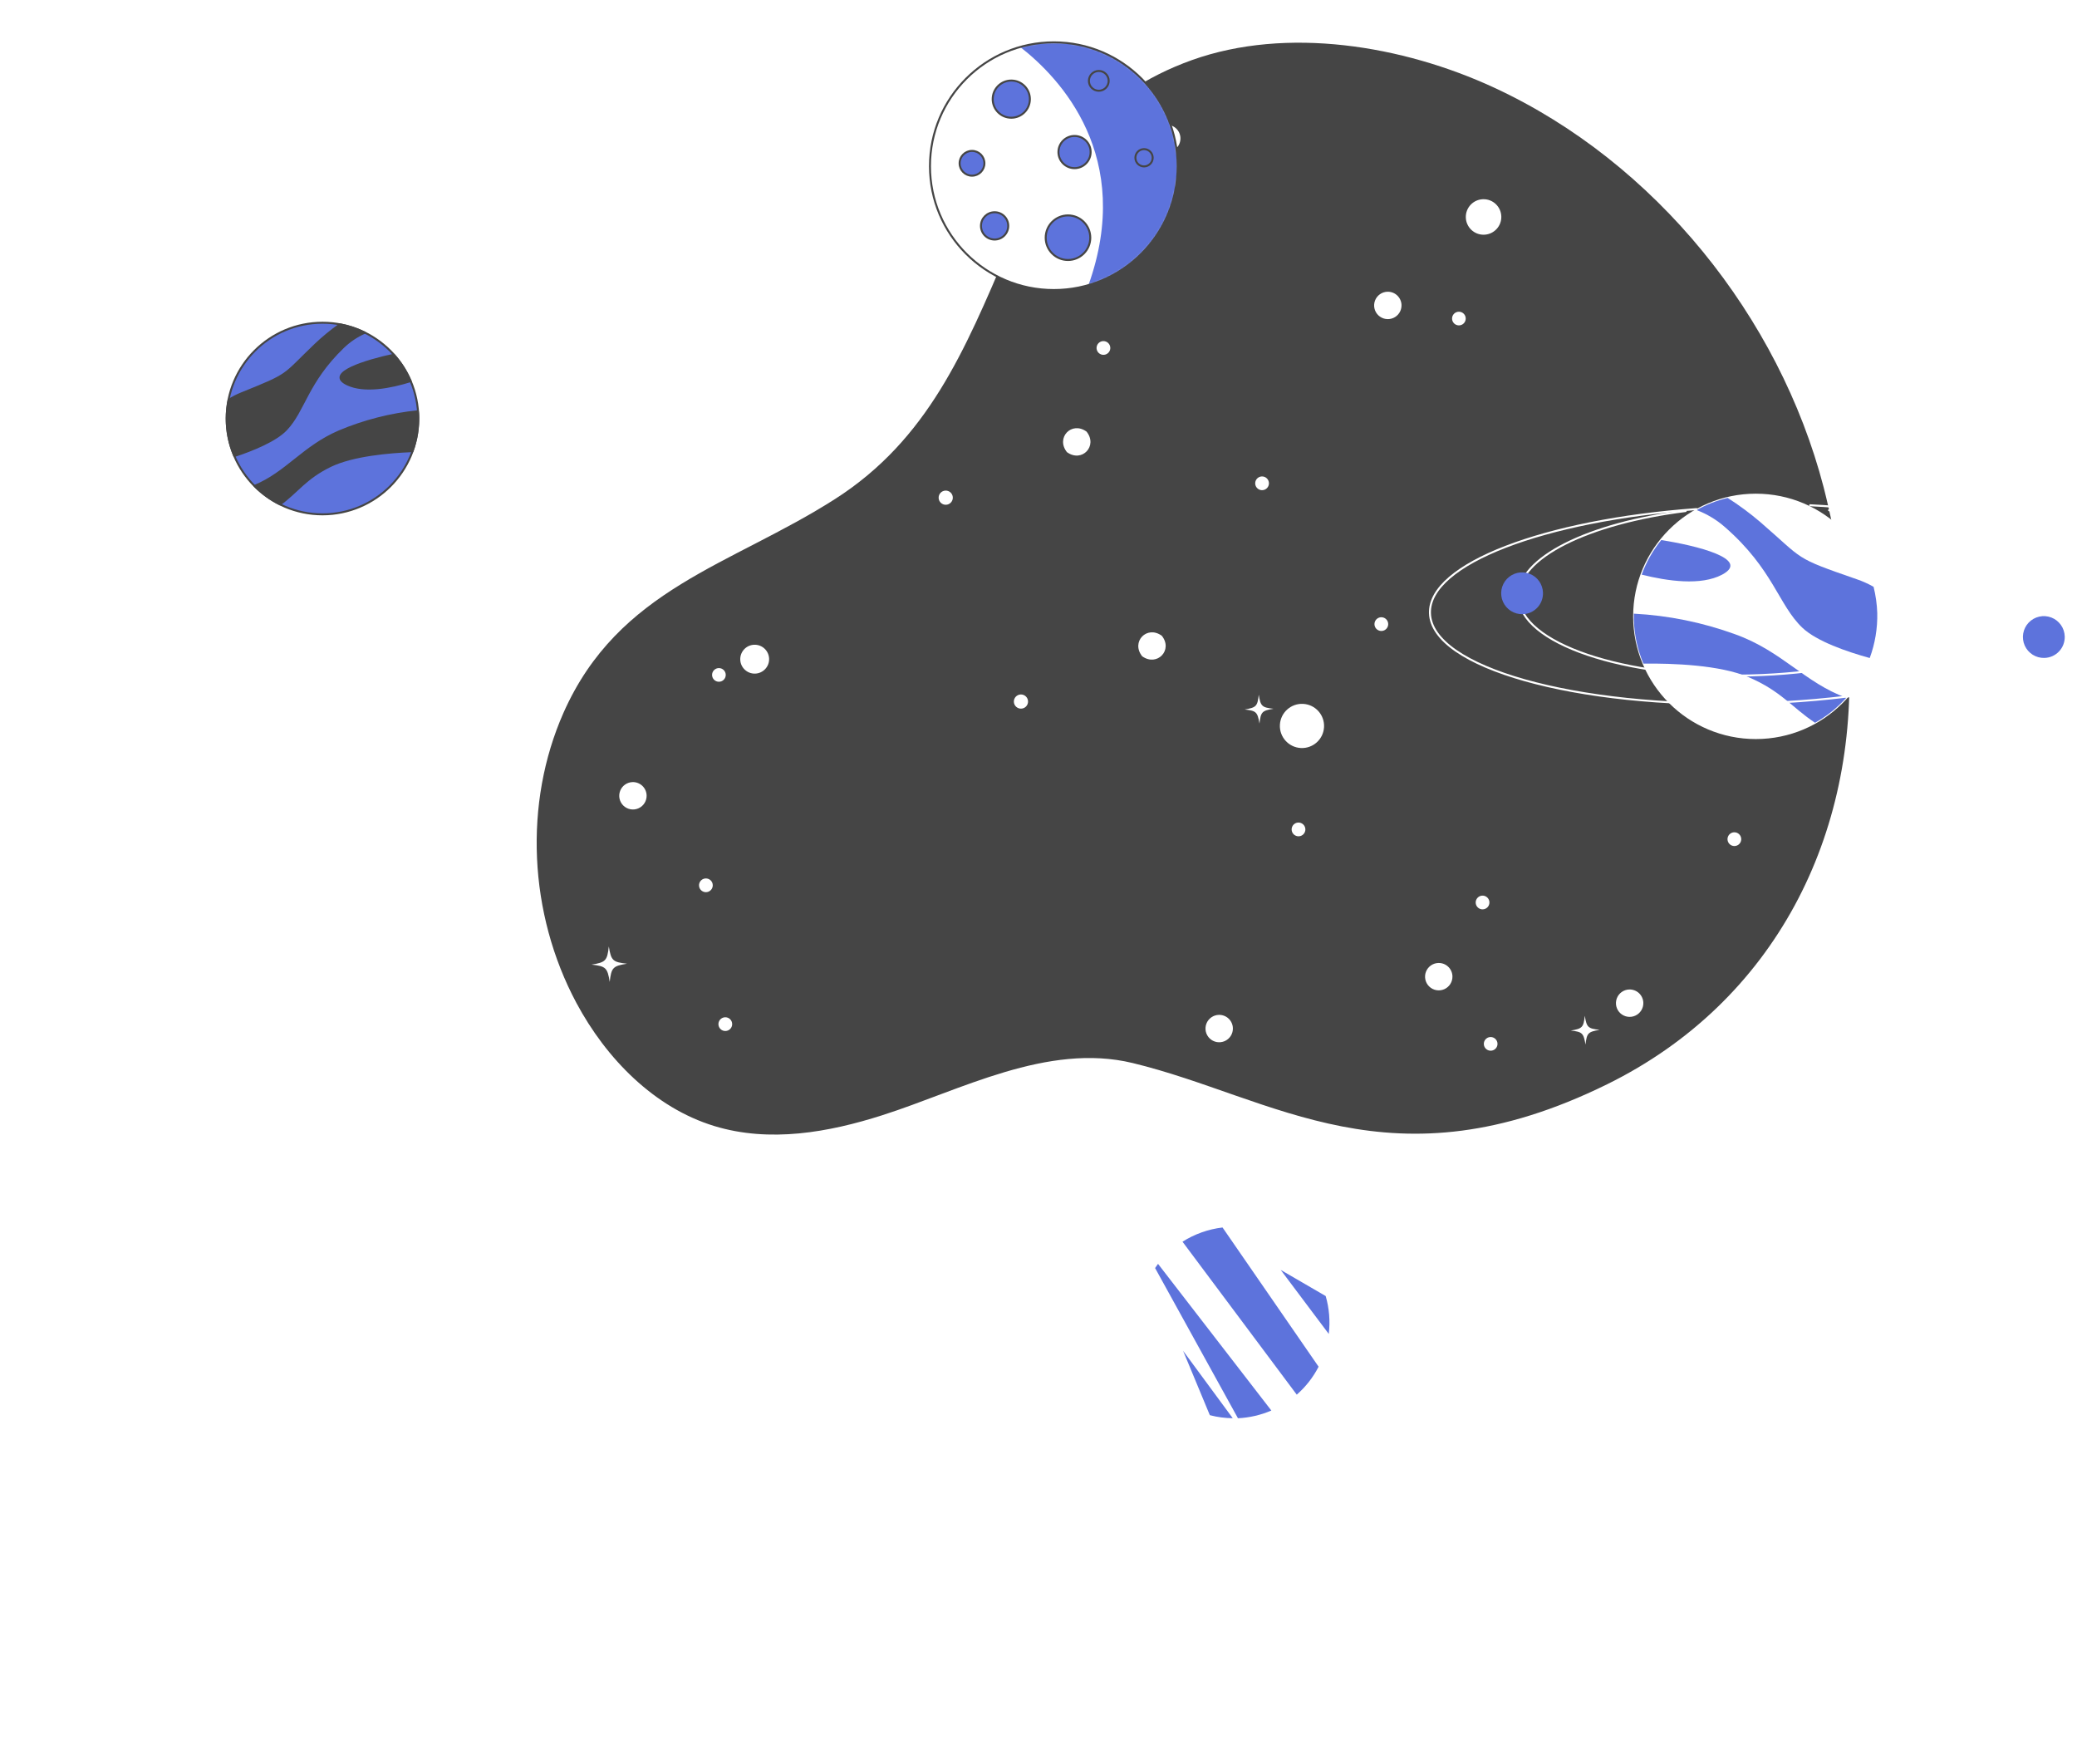 <?xml version="1.0" encoding="UTF-8"?> <svg xmlns="http://www.w3.org/2000/svg" width="1101" height="935" viewBox="0 0 1101 935" fill="none"><g filter="url(#filter0_d_2141_11435)"><path d="M966.685 254.213C943.123 163.774 877.481 82.035 792.086 42.478C743.575 20.016 682.063 9.894 631.859 27.836C582.433 45.525 554.165 81.866 533.87 129.227C511.544 181.344 492.028 228.891 442.737 260.442C387.624 295.701 327.924 307.837 298.675 373.851C277.55 421.686 280.157 480.116 305.564 527.612C321.373 557.149 346.848 583.132 378.653 592.831C407.97 601.785 439.233 596.216 467.823 587.059C508.853 573.975 555.232 548.517 600.409 559.435C675.513 577.597 737.312 627.141 852.041 570.64C940.804 526.885 985.27 438.477 979.938 341.589C978.424 312.097 973.985 282.828 966.685 254.213Z" fill="#454545"></path><path d="M335.321 410.531C333.886 410.568 332.493 411.03 331.32 411.859C330.147 412.687 329.246 413.845 328.731 415.185C328.216 416.525 328.11 417.988 328.426 419.389C328.743 420.79 329.467 422.065 330.508 423.054C331.549 424.043 332.86 424.702 334.275 424.946C335.69 425.19 337.146 425.009 338.458 424.426C339.771 423.843 340.881 422.883 341.648 421.67C342.415 420.456 342.805 419.042 342.769 417.606C342.745 416.652 342.533 415.713 342.145 414.841C341.758 413.969 341.203 413.182 340.511 412.525C339.819 411.868 339.005 411.354 338.114 411.012C337.224 410.669 336.275 410.506 335.321 410.531Z" fill="white"></path><path d="M735.483 150.623C734.048 150.66 732.655 151.122 731.483 151.95C730.31 152.779 729.409 153.936 728.893 155.277C728.378 156.617 728.272 158.08 728.588 159.481C728.905 160.882 729.629 162.157 730.67 163.146C731.711 164.135 733.022 164.793 734.437 165.038C735.853 165.282 737.308 165.101 738.62 164.517C739.933 163.934 741.043 162.975 741.81 161.761C742.577 160.548 742.967 159.133 742.931 157.698C742.907 156.744 742.695 155.805 742.307 154.933C741.92 154.061 741.365 153.274 740.673 152.617C739.981 151.96 739.167 151.446 738.277 151.103C737.386 150.761 736.437 150.598 735.483 150.623Z" fill="white"></path><path d="M762.498 506.404C761.062 506.438 759.668 506.897 758.493 507.724C757.317 508.55 756.414 509.706 755.896 511.047C755.378 512.387 755.27 513.851 755.584 515.252C755.899 516.654 756.622 517.932 757.662 518.922C758.703 519.913 760.014 520.573 761.43 520.818C762.845 521.064 764.302 520.883 765.615 520.301C766.928 519.718 768.039 518.759 768.807 517.545C769.575 516.33 769.965 514.915 769.929 513.479C769.907 512.526 769.697 511.587 769.312 510.715C768.926 509.844 768.372 509.057 767.682 508.399C766.992 507.742 766.178 507.227 765.289 506.885C764.399 506.543 763.451 506.379 762.498 506.404Z" fill="white"></path><path d="M934.32 359.311C932.884 359.345 931.49 359.804 930.315 360.63C929.14 361.457 928.236 362.613 927.718 363.954C927.201 365.294 927.092 366.757 927.406 368.159C927.721 369.561 928.444 370.838 929.485 371.829C930.525 372.82 931.836 373.48 933.252 373.725C934.667 373.97 936.124 373.79 937.437 373.208C938.75 372.625 939.861 371.666 940.629 370.451C941.397 369.237 941.788 367.822 941.751 366.386C941.702 364.463 940.893 362.638 939.499 361.311C938.106 359.985 936.244 359.265 934.32 359.311Z" fill="white"></path><path d="M646.126 533.909C644.689 533.94 643.293 534.396 642.116 535.221C640.938 536.045 640.032 537.201 639.512 538.541C638.992 539.881 638.881 541.345 639.193 542.748C639.506 544.151 640.228 545.43 641.268 546.422C642.308 547.415 643.619 548.076 645.035 548.323C646.451 548.57 647.908 548.39 649.223 547.808C650.537 547.226 651.649 546.267 652.417 545.052C653.186 543.837 653.577 542.422 653.54 540.985C653.518 540.033 653.309 539.095 652.924 538.225C652.54 537.354 651.988 536.568 651.299 535.911C650.611 535.254 649.8 534.739 648.912 534.395C648.024 534.052 647.078 533.887 646.126 533.909Z" fill="white"></path><path d="M863.669 520.452C862.233 520.489 860.841 520.951 859.668 521.78C858.495 522.608 857.594 523.766 857.079 525.106C856.564 526.447 856.458 527.91 856.774 529.311C857.09 530.711 857.815 531.987 858.856 532.976C859.897 533.965 861.208 534.623 862.623 534.867C864.038 535.111 865.494 534.93 866.806 534.347C868.118 533.764 869.228 532.805 869.995 531.591C870.763 530.377 871.153 528.963 871.116 527.527C871.095 526.573 870.884 525.632 870.498 524.76C870.111 523.887 869.556 523.099 868.863 522.441C868.171 521.784 867.356 521.27 866.465 520.928C865.573 520.587 864.623 520.425 863.669 520.452Z" fill="white"></path><path d="M618.3 62.129C616.864 62.167 615.472 62.629 614.299 63.457C613.126 64.286 612.225 65.443 611.71 66.784C611.195 68.124 611.089 69.587 611.405 70.988C611.721 72.388 612.446 73.664 613.487 74.653C614.528 75.642 615.839 76.3 617.254 76.544C618.669 76.788 620.125 76.608 621.437 76.024C622.749 75.441 623.859 74.482 624.626 73.268C625.394 72.054 625.784 70.64 625.747 69.205C625.723 68.251 625.511 67.311 625.124 66.44C624.737 65.568 624.181 64.781 623.489 64.124C622.798 63.467 621.983 62.953 621.093 62.61C620.202 62.268 619.253 62.105 618.3 62.129Z" fill="white"></path><path d="M615.844 332.956C607.923 327.235 599.358 336.24 605.468 343.857C613.39 349.493 621.955 340.505 615.844 332.956Z" fill="white"></path><path d="M381.089 357.347C383.09 357.347 384.711 355.725 384.711 353.725C384.711 351.724 383.09 350.103 381.089 350.103C379.089 350.103 377.467 351.724 377.467 353.725C377.467 355.725 379.089 357.347 381.089 357.347Z" fill="white"></path><path d="M543.789 365.116C543.066 364.429 542.1 364.058 541.103 364.083C540.106 364.109 539.161 364.529 538.474 365.252C537.787 365.974 537.415 366.941 537.441 367.937C537.466 368.934 537.886 369.88 538.609 370.567C538.967 370.907 539.388 371.173 539.849 371.35C540.31 371.528 540.801 371.612 541.295 371.6C541.788 371.587 542.274 371.478 542.726 371.277C543.177 371.077 543.584 370.789 543.924 370.431C544.264 370.073 544.53 369.652 544.708 369.191C544.885 368.73 544.97 368.239 544.957 367.746C544.945 367.252 544.835 366.766 544.634 366.315C544.434 365.864 544.147 365.456 543.789 365.116Z" fill="white"></path><path d="M575.966 224.761C568.044 219.039 559.496 228.044 565.59 235.661C573.512 241.383 582.077 232.378 575.966 224.761Z" fill="white"></path><path d="M503.91 257.057C503.187 256.37 502.221 255.998 501.224 256.024C500.228 256.049 499.282 256.469 498.595 257.192C497.908 257.915 497.536 258.881 497.562 259.878C497.587 260.874 498.007 261.82 498.73 262.507C499.453 263.194 500.419 263.566 501.416 263.54C502.413 263.515 503.358 263.094 504.045 262.372C504.732 261.649 505.104 260.683 505.078 259.686C505.053 258.689 504.633 257.744 503.91 257.057Z" fill="white"></path><path d="M688.241 431.977C687.521 431.994 686.822 432.224 686.232 432.639C685.643 433.053 685.19 433.633 684.931 434.305C684.672 434.978 684.618 435.711 684.776 436.414C684.935 437.117 685.298 437.757 685.82 438.253C686.343 438.749 687 439.079 687.71 439.201C688.42 439.324 689.151 439.232 689.808 438.939C690.466 438.645 691.023 438.163 691.406 437.554C691.79 436.944 691.985 436.234 691.965 435.514C691.938 434.552 691.531 433.639 690.833 432.976C690.135 432.313 689.203 431.954 688.241 431.977Z" fill="white"></path><path d="M732.166 323.156C731.445 323.17 730.744 323.397 730.153 323.81C729.561 324.222 729.106 324.801 728.844 325.473C728.582 326.145 728.526 326.88 728.682 327.584C728.839 328.288 729.201 328.929 729.722 329.427C730.244 329.925 730.902 330.257 731.612 330.38C732.323 330.503 733.054 330.413 733.713 330.12C734.372 329.827 734.929 329.345 735.314 328.735C735.698 328.125 735.893 327.414 735.873 326.694C735.846 325.734 735.442 324.824 734.747 324.162C734.053 323.499 733.125 323.138 732.166 323.156Z" fill="white"></path><path d="M584.853 176.791C584.132 176.804 583.432 177.032 582.84 177.445C582.249 177.857 581.793 178.436 581.531 179.108C581.27 179.78 581.213 180.515 581.37 181.219C581.526 181.923 581.888 182.564 582.41 183.062C582.932 183.56 583.589 183.891 584.3 184.015C585.01 184.138 585.742 184.048 586.401 183.755C587.059 183.462 587.617 182.98 588.001 182.37C588.386 181.76 588.58 181.049 588.56 180.328C588.534 179.369 588.129 178.459 587.435 177.797C586.741 177.134 585.813 176.772 584.853 176.791Z" fill="white"></path><path d="M668.928 248.526C668.208 248.543 667.509 248.774 666.92 249.188C666.331 249.603 665.878 250.183 665.619 250.855C665.36 251.527 665.306 252.261 665.464 252.964C665.622 253.667 665.985 254.307 666.508 254.803C667.03 255.299 667.688 255.629 668.398 255.751C669.108 255.873 669.838 255.782 670.496 255.489C671.154 255.195 671.71 254.713 672.094 254.104C672.478 253.494 672.672 252.784 672.652 252.064C672.625 251.102 672.219 250.189 671.521 249.526C670.823 248.863 669.891 248.504 668.928 248.526Z" fill="white"></path><path d="M374.1 461.598C373.38 461.615 372.681 461.846 372.092 462.26C371.503 462.675 371.05 463.255 370.791 463.927C370.531 464.599 370.478 465.333 370.636 466.036C370.794 466.739 371.157 467.379 371.68 467.875C372.202 468.371 372.86 468.701 373.57 468.823C374.28 468.945 375.01 468.854 375.668 468.56C376.326 468.267 376.882 467.785 377.266 467.175C377.65 466.566 377.844 465.856 377.824 465.136C377.813 464.659 377.708 464.188 377.515 463.752C377.321 463.315 377.044 462.922 376.697 462.593C376.351 462.264 375.944 462.007 375.498 461.836C375.052 461.666 374.577 461.585 374.1 461.598Z" fill="white"></path><path d="M384.408 535.179C383.687 535.192 382.986 535.42 382.395 535.833C381.803 536.245 381.348 536.824 381.086 537.496C380.824 538.168 380.768 538.903 380.925 539.607C381.081 540.311 381.443 540.952 381.965 541.45C382.486 541.948 383.144 542.28 383.855 542.403C384.565 542.526 385.296 542.436 385.955 542.143C386.614 541.85 387.171 541.368 387.556 540.758C387.94 540.148 388.135 539.437 388.115 538.716C388.104 538.241 387.999 537.772 387.807 537.337C387.615 536.901 387.339 536.508 386.994 536.18C386.65 535.851 386.245 535.594 385.801 535.422C385.357 535.25 384.884 535.168 384.408 535.179Z" fill="white"></path><path d="M789.531 474.259C789.514 473.539 789.284 472.84 788.869 472.251C788.455 471.662 787.875 471.209 787.203 470.95C786.53 470.691 785.796 470.637 785.094 470.795C784.391 470.953 783.751 471.316 783.255 471.839C782.759 472.361 782.429 473.019 782.307 473.729C782.184 474.439 782.276 475.169 782.569 475.827C782.862 476.485 783.345 477.041 783.954 477.425C784.564 477.809 785.274 478.003 785.994 477.983C786.956 477.957 787.869 477.55 788.532 476.852C789.195 476.154 789.554 475.222 789.531 474.259Z" fill="white"></path><path d="M790.088 545.657C789.373 545.677 788.68 545.909 788.096 546.323C787.512 546.736 787.064 547.314 786.808 547.982C786.552 548.65 786.5 549.38 786.658 550.077C786.816 550.775 787.177 551.411 787.696 551.904C788.215 552.397 788.868 552.725 789.573 552.847C790.278 552.969 791.003 552.879 791.658 552.589C792.312 552.3 792.866 551.822 793.249 551.218C793.633 550.614 793.828 549.91 793.812 549.194C793.801 548.717 793.696 548.247 793.503 547.81C793.309 547.374 793.032 546.98 792.686 546.651C792.339 546.323 791.932 546.066 791.486 545.895C791.04 545.724 790.565 545.643 790.088 545.657Z" fill="white"></path><path d="M919.29 437.14C918.569 437.157 917.87 437.387 917.281 437.802C916.692 438.216 916.239 438.796 915.98 439.468C915.721 440.141 915.667 440.875 915.825 441.577C915.983 442.28 916.347 442.92 916.869 443.416C917.391 443.913 918.049 444.243 918.759 444.365C919.469 444.487 920.199 444.395 920.857 444.102C921.515 443.809 922.071 443.327 922.455 442.717C922.839 442.107 923.033 441.398 923.013 440.677C922.987 439.715 922.58 438.803 921.882 438.139C921.184 437.476 920.252 437.117 919.29 437.14Z" fill="white"></path><path d="M773.349 168.463C775.349 168.463 776.971 166.842 776.971 164.841C776.971 162.841 775.349 161.219 773.349 161.219C771.348 161.219 769.727 162.841 769.727 164.841C769.727 166.842 771.348 168.463 773.349 168.463Z" fill="white"></path><path d="M701.858 381.424C702.219 374.965 697.276 369.437 690.817 369.075C684.358 368.714 678.829 373.658 678.468 380.117C678.107 386.575 683.05 392.104 689.509 392.465C695.968 392.826 701.497 387.883 701.858 381.424Z" fill="white"></path><path d="M786.659 120.403C791.855 120.273 795.962 115.956 795.833 110.76C795.703 105.564 791.386 101.457 786.19 101.586C780.993 101.716 776.886 106.034 777.016 111.23C777.146 116.426 781.463 120.533 786.659 120.403Z" fill="white"></path><path d="M322.728 497.636C321.898 505.202 321.035 506.099 313.57 507.267C321.137 508.113 322.034 508.96 323.202 516.441C324.048 508.858 324.894 507.978 332.376 506.793C324.81 505.964 323.946 505.151 322.728 497.636Z" fill="white"></path><path d="M840.092 534.383C839.415 540.544 838.755 541.238 832.645 542.22C838.789 542.897 839.415 543.557 840.465 549.668C841.159 543.523 841.819 542.897 847.929 541.847C841.768 541.153 841.074 540.544 840.092 534.383Z" fill="white"></path><path d="M667.252 364.22C666.575 370.364 665.915 370.99 659.805 372.057C665.949 372.734 666.575 373.394 667.642 379.504C668.319 373.343 668.979 372.649 675.089 371.667C668.928 370.99 668.234 370.33 667.252 364.22Z" fill="white"></path><path d="M949.504 342.993C948.81 349.138 948.15 349.764 942.039 350.83C948.2 351.507 948.894 352.167 949.876 358.278C950.553 352.117 951.213 351.423 957.324 350.441C951.179 349.764 950.485 349.104 949.504 342.993Z" fill="white"></path><path d="M400.241 353.032C404.465 352.926 407.804 349.417 407.699 345.192C407.593 340.968 404.084 337.629 399.859 337.735C395.635 337.84 392.296 341.35 392.402 345.574C392.507 349.798 396.017 353.137 400.241 353.032Z" fill="white"></path><path d="M567.402 107.595C566.708 113.756 566.048 114.365 559.938 115.432C566.099 116.109 566.793 116.769 567.775 122.879C568.452 116.735 569.112 116.109 575.222 115.042C569.078 114.365 568.384 113.705 567.402 107.595Z" fill="white"></path><path d="M930.748 387.199C966.374 387.199 995.255 358.318 995.255 322.693C995.255 287.067 966.374 258.187 930.748 258.187C895.123 258.187 866.242 287.067 866.242 322.693C866.242 358.318 895.123 387.199 930.748 387.199Z" fill="white" stroke="white" stroke-width="1.048" stroke-linecap="round" stroke-linejoin="round"></path><path d="M914.332 275.345C909.919 271.473 904.845 268.426 899.354 266.348C904.513 263.441 910.054 261.271 915.816 259.902C921.893 263.771 927.688 268.063 933.16 272.748C956.765 293.152 950.411 291.298 984.172 302.984C987.289 304.048 990.3 305.399 993.168 307.018C994.306 311.574 994.959 316.237 995.116 320.93C995.299 329.056 993.946 337.143 991.128 344.767C979.024 341.428 962.979 335.909 955.42 328.721C942.713 316.618 940.07 297.79 914.332 275.345Z" fill="#5D73DC"></path><path d="M978.698 365.82C973.958 371.135 968.362 375.617 962.142 379.083C949.946 371.014 944.149 362.249 926.805 354.876C911.641 348.43 886.784 347.549 871.156 347.734C868.047 340.386 866.333 332.523 866.102 324.547C866.102 323.434 866.102 322.368 866.102 321.255C884.411 322.218 902.477 325.891 919.71 332.153C944.566 341.01 956.855 357.983 978.698 365.82Z" fill="#5D73DC"></path><path d="M912.893 300.573C901.624 306.555 884.002 304.004 870.229 300.573C872.654 293.934 876.165 287.744 880.616 282.255C898.841 285.084 928.474 292.272 912.893 300.573Z" fill="#5D73DC"></path><path d="M959.546 263.798C1033.74 267.461 1095.28 287.912 1095.89 312.49C1096.58 341.335 1021.69 366.563 928.244 368.881C834.8 371.2 758.701 349.729 758.005 320.931C757.356 294.868 818.616 271.728 899.307 265.838" stroke="white" stroke-width="1.048" stroke-linecap="round" stroke-linejoin="round"></path><path d="M969.562 266.44C1015.29 271.773 1048.03 287.216 1048.4 306.229C1049 330.947 995.021 352.325 927.825 353.994C860.629 355.664 805.584 336.975 804.981 312.258C804.424 291.622 842.08 273.304 893.555 266.858" stroke="white" stroke-width="1.048" stroke-linecap="round" stroke-linejoin="round"></path><path d="M1094.5 333.358C1094.44 331.167 1093.74 329.042 1092.47 327.251C1091.21 325.46 1089.44 324.084 1087.4 323.296C1085.35 322.509 1083.12 322.346 1080.98 322.827C1078.84 323.309 1076.89 324.414 1075.38 326.002C1073.87 327.59 1072.87 329.591 1072.49 331.75C1072.12 333.91 1072.4 336.132 1073.28 338.135C1074.17 340.139 1075.64 341.834 1077.49 343.006C1079.34 344.178 1081.5 344.774 1083.69 344.72C1085.15 344.69 1086.58 344.372 1087.92 343.783C1089.25 343.195 1090.46 342.348 1091.46 341.291C1092.47 340.235 1093.25 338.99 1093.77 337.628C1094.29 336.267 1094.54 334.816 1094.5 333.358Z" fill="#5D73DC"></path><path d="M817.923 310.172C817.867 307.979 817.161 305.852 815.896 304.06C814.63 302.268 812.861 300.892 810.813 300.106C808.765 299.321 806.53 299.16 804.39 299.646C802.251 300.131 800.304 301.241 798.795 302.834C797.287 304.427 796.285 306.431 795.917 308.594C795.549 310.756 795.831 312.98 796.727 314.982C797.623 316.984 799.093 318.676 800.951 319.842C802.809 321.008 804.971 321.597 807.164 321.533C808.618 321.497 810.05 321.174 811.378 320.583C812.707 319.992 813.905 319.144 814.905 318.088C815.905 317.033 816.686 315.79 817.204 314.431C817.722 313.072 817.966 311.625 817.923 310.172Z" fill="#5D73DC"></path><path d="M704.616 700.999C706.836 673.041 685.972 648.577 658.014 646.358C630.057 644.138 605.593 665.002 603.373 692.96C601.153 720.917 622.018 745.381 649.975 747.601C677.933 749.821 702.396 728.956 704.616 700.999Z" fill="white" stroke="white" stroke-width="1.048" stroke-linecap="round" stroke-linejoin="round"></path><path d="M678.893 669.094L704.366 703.026C705.18 696.29 704.626 689.458 702.735 682.941L678.893 669.094Z" fill="#5D73DC"></path><path d="M626.836 654.136L687.4 735.21C692.156 731.043 696.084 726.016 698.978 720.394L648.056 646.598C640.509 647.498 633.259 650.073 626.836 654.136Z" fill="#5D73DC"></path><path d="M653.466 747.687L627.143 711.958L641.321 746.08C645.286 747.12 649.367 747.66 653.466 747.687Z" fill="#5D73DC"></path><path d="M673.93 743.623L613.862 665.88C613.319 666.589 612.823 667.345 612.303 668.101L656.231 747.711C662.328 747.417 668.322 746.032 673.93 743.623Z" fill="#5D73DC"></path><path d="M558.617 149.73C594.871 149.73 624.261 120.34 624.261 84.086C624.261 47.831 594.871 18.441 558.617 18.441C522.363 18.441 492.973 47.831 492.973 84.086C492.973 120.34 522.363 149.73 558.617 149.73Z" fill="white"></path><mask id="mask0_2141_11435" style="mask-type:luminance" maskUnits="userSpaceOnUse" x="492" y="18" width="133" height="132"><path d="M558.617 149.73C594.871 149.73 624.261 120.34 624.261 84.086C624.261 47.831 594.871 18.441 558.617 18.441C522.363 18.441 492.973 47.831 492.973 84.086C492.973 120.34 522.363 149.73 558.617 149.73Z" fill="white"></path></mask><g mask="url(#mask0_2141_11435)"><path d="M540.824 20.922C562.091 37.463 601.293 79.005 576.978 147.13C592.28 142.666 605.435 132.787 613.987 119.337C622.54 105.886 625.907 89.783 623.46 74.033C621.012 58.282 612.917 43.961 600.686 33.74C588.454 23.519 572.922 18.098 556.987 18.488C551.519 18.616 546.088 19.434 540.824 20.922Z" fill="#5D73DC"></path></g><path d="M558.617 149.73C594.871 149.73 624.261 120.34 624.261 84.086C624.261 47.831 594.871 18.441 558.617 18.441C522.363 18.441 492.973 47.831 492.973 84.086C492.973 120.34 522.363 149.73 558.617 149.73Z" stroke="#454545" stroke-width="1.048" stroke-linecap="round" stroke-linejoin="round"></path><path d="M536.072 58.4C541.515 58.4 545.926 53.988 545.926 48.546C545.926 43.104 541.515 38.692 536.072 38.692C530.63 38.692 526.219 43.104 526.219 48.546C526.219 53.988 530.63 58.4 536.072 58.4Z" fill="#5D73DC" stroke="#454545" stroke-width="1.048" stroke-linecap="round" stroke-linejoin="round"></path><path d="M582.461 44.104C585.358 44.104 587.707 41.755 587.707 38.858C587.707 35.961 585.358 33.612 582.461 33.612C579.563 33.612 577.215 35.961 577.215 38.858C577.215 41.755 579.563 44.104 582.461 44.104Z" fill="#5D73DC" stroke="#454545" stroke-width="1.048" stroke-linecap="round" stroke-linejoin="round"></path><path d="M569.605 85.125C574.316 85.125 578.135 81.306 578.135 76.595C578.135 71.884 574.316 68.064 569.605 68.064C564.893 68.064 561.074 71.884 561.074 76.595C561.074 81.306 564.893 85.125 569.605 85.125Z" fill="#5D73DC" stroke="#454545" stroke-width="1.048" stroke-linecap="round" stroke-linejoin="round"></path><path d="M515.257 89.119C518.885 89.119 521.826 86.178 521.826 82.55C521.826 78.922 518.885 75.981 515.257 75.981C511.629 75.981 508.688 78.922 508.688 82.55C508.688 86.178 511.629 89.119 515.257 89.119Z" fill="#5D73DC" stroke="#454545" stroke-width="1.048" stroke-linecap="round" stroke-linejoin="round"></path><path d="M566.131 133.803C572.657 133.803 577.946 128.513 577.946 121.988C577.946 115.463 572.657 110.173 566.131 110.173C559.606 110.173 554.316 115.463 554.316 121.988C554.316 128.513 559.606 133.803 566.131 133.803Z" fill="#5D73DC" stroke="#454545" stroke-width="1.048" stroke-linecap="round" stroke-linejoin="round"></path><path d="M606.446 84.204C608.977 84.204 611.03 82.151 611.03 79.619C611.03 77.088 608.977 75.035 606.446 75.035C603.914 75.035 601.861 77.088 601.861 79.619C601.861 82.151 603.914 84.204 606.446 84.204Z" fill="#5D73DC" stroke="#454545" stroke-width="1.048" stroke-linecap="round" stroke-linejoin="round"></path><path d="M527.237 122.957C531.23 122.957 534.467 119.719 534.467 115.726C534.467 111.732 531.23 108.495 527.237 108.495C523.243 108.495 520.006 111.732 520.006 115.726C520.006 119.719 523.243 122.957 527.237 122.957Z" fill="#5D73DC" stroke="#454545" stroke-width="1.048" stroke-linecap="round" stroke-linejoin="round"></path><path d="M170.945 268.613C198.991 268.613 221.726 245.877 221.726 217.832C221.726 189.786 198.991 167.051 170.945 167.051C142.899 167.051 120.164 189.786 120.164 217.832C120.164 245.877 142.899 268.613 170.945 268.613Z" fill="#5D73DC" stroke="#454545" stroke-width="1.048" stroke-linecap="round" stroke-linejoin="round"></path><path d="M181.98 179.976C185.316 176.777 189.187 174.185 193.417 172.32C189.239 170.249 184.793 168.769 180.207 167.925C175.581 171.195 171.198 174.796 167.093 178.7C149.347 195.666 154.262 193.894 128.08 204.457C125.68 205.425 123.371 206.603 121.18 207.978C119.143 217.968 120.215 228.342 124.251 237.704C133.704 234.585 146.038 229.623 151.686 223.692C161.351 213.531 162.627 198.644 181.98 179.976Z" fill="#454545" stroke="#454545" stroke-width="1.048" stroke-linecap="round" stroke-linejoin="round"></path><path d="M134.932 253.561C138.878 257.542 143.452 260.848 148.472 263.344C157.758 256.514 161.964 249.378 175.292 242.927C187.107 237.256 206.483 235.578 218.653 235.129C220.823 229.192 221.857 222.899 221.701 216.58C221.701 215.705 221.583 214.855 221.512 213.98C207.152 215.455 193.09 219.046 179.781 224.638C160.783 232.79 151.827 246.614 134.932 253.561Z" fill="#454545" stroke="#454545" stroke-width="1.048" stroke-linecap="round" stroke-linejoin="round"></path><path d="M184.131 199.755C193.205 204.009 206.958 201.338 217.662 198.007C215.492 192.886 212.49 188.159 208.778 184.018C194.552 187.066 171.537 193.848 184.131 199.755Z" fill="#454545" stroke="#454545" stroke-width="1.048" stroke-linecap="round" stroke-linejoin="round"></path></g><defs><filter id="filter0_d_2141_11435" x="115.641" y="17.917" width="984.773" height="738.37" filterUnits="userSpaceOnUse" color-interpolation-filters="sRGB"><feFlood flood-opacity="0" result="BackgroundImageFix"></feFlood><feColorMatrix in="SourceAlpha" type="matrix" values="0 0 0 0 0 0 0 0 0 0 0 0 0 0 0 0 0 0 127 0" result="hardAlpha"></feColorMatrix><feOffset dy="4"></feOffset><feGaussianBlur stdDeviation="2"></feGaussianBlur><feComposite in2="hardAlpha" operator="out"></feComposite><feColorMatrix type="matrix" values="0 0 0 0 0 0 0 0 0 0 0 0 0 0 0 0 0 0 0.25 0"></feColorMatrix><feBlend mode="normal" in2="BackgroundImageFix" result="effect1_dropShadow_2141_11435"></feBlend><feBlend mode="normal" in="SourceGraphic" in2="effect1_dropShadow_2141_11435" result="shape"></feBlend></filter></defs></svg> 
